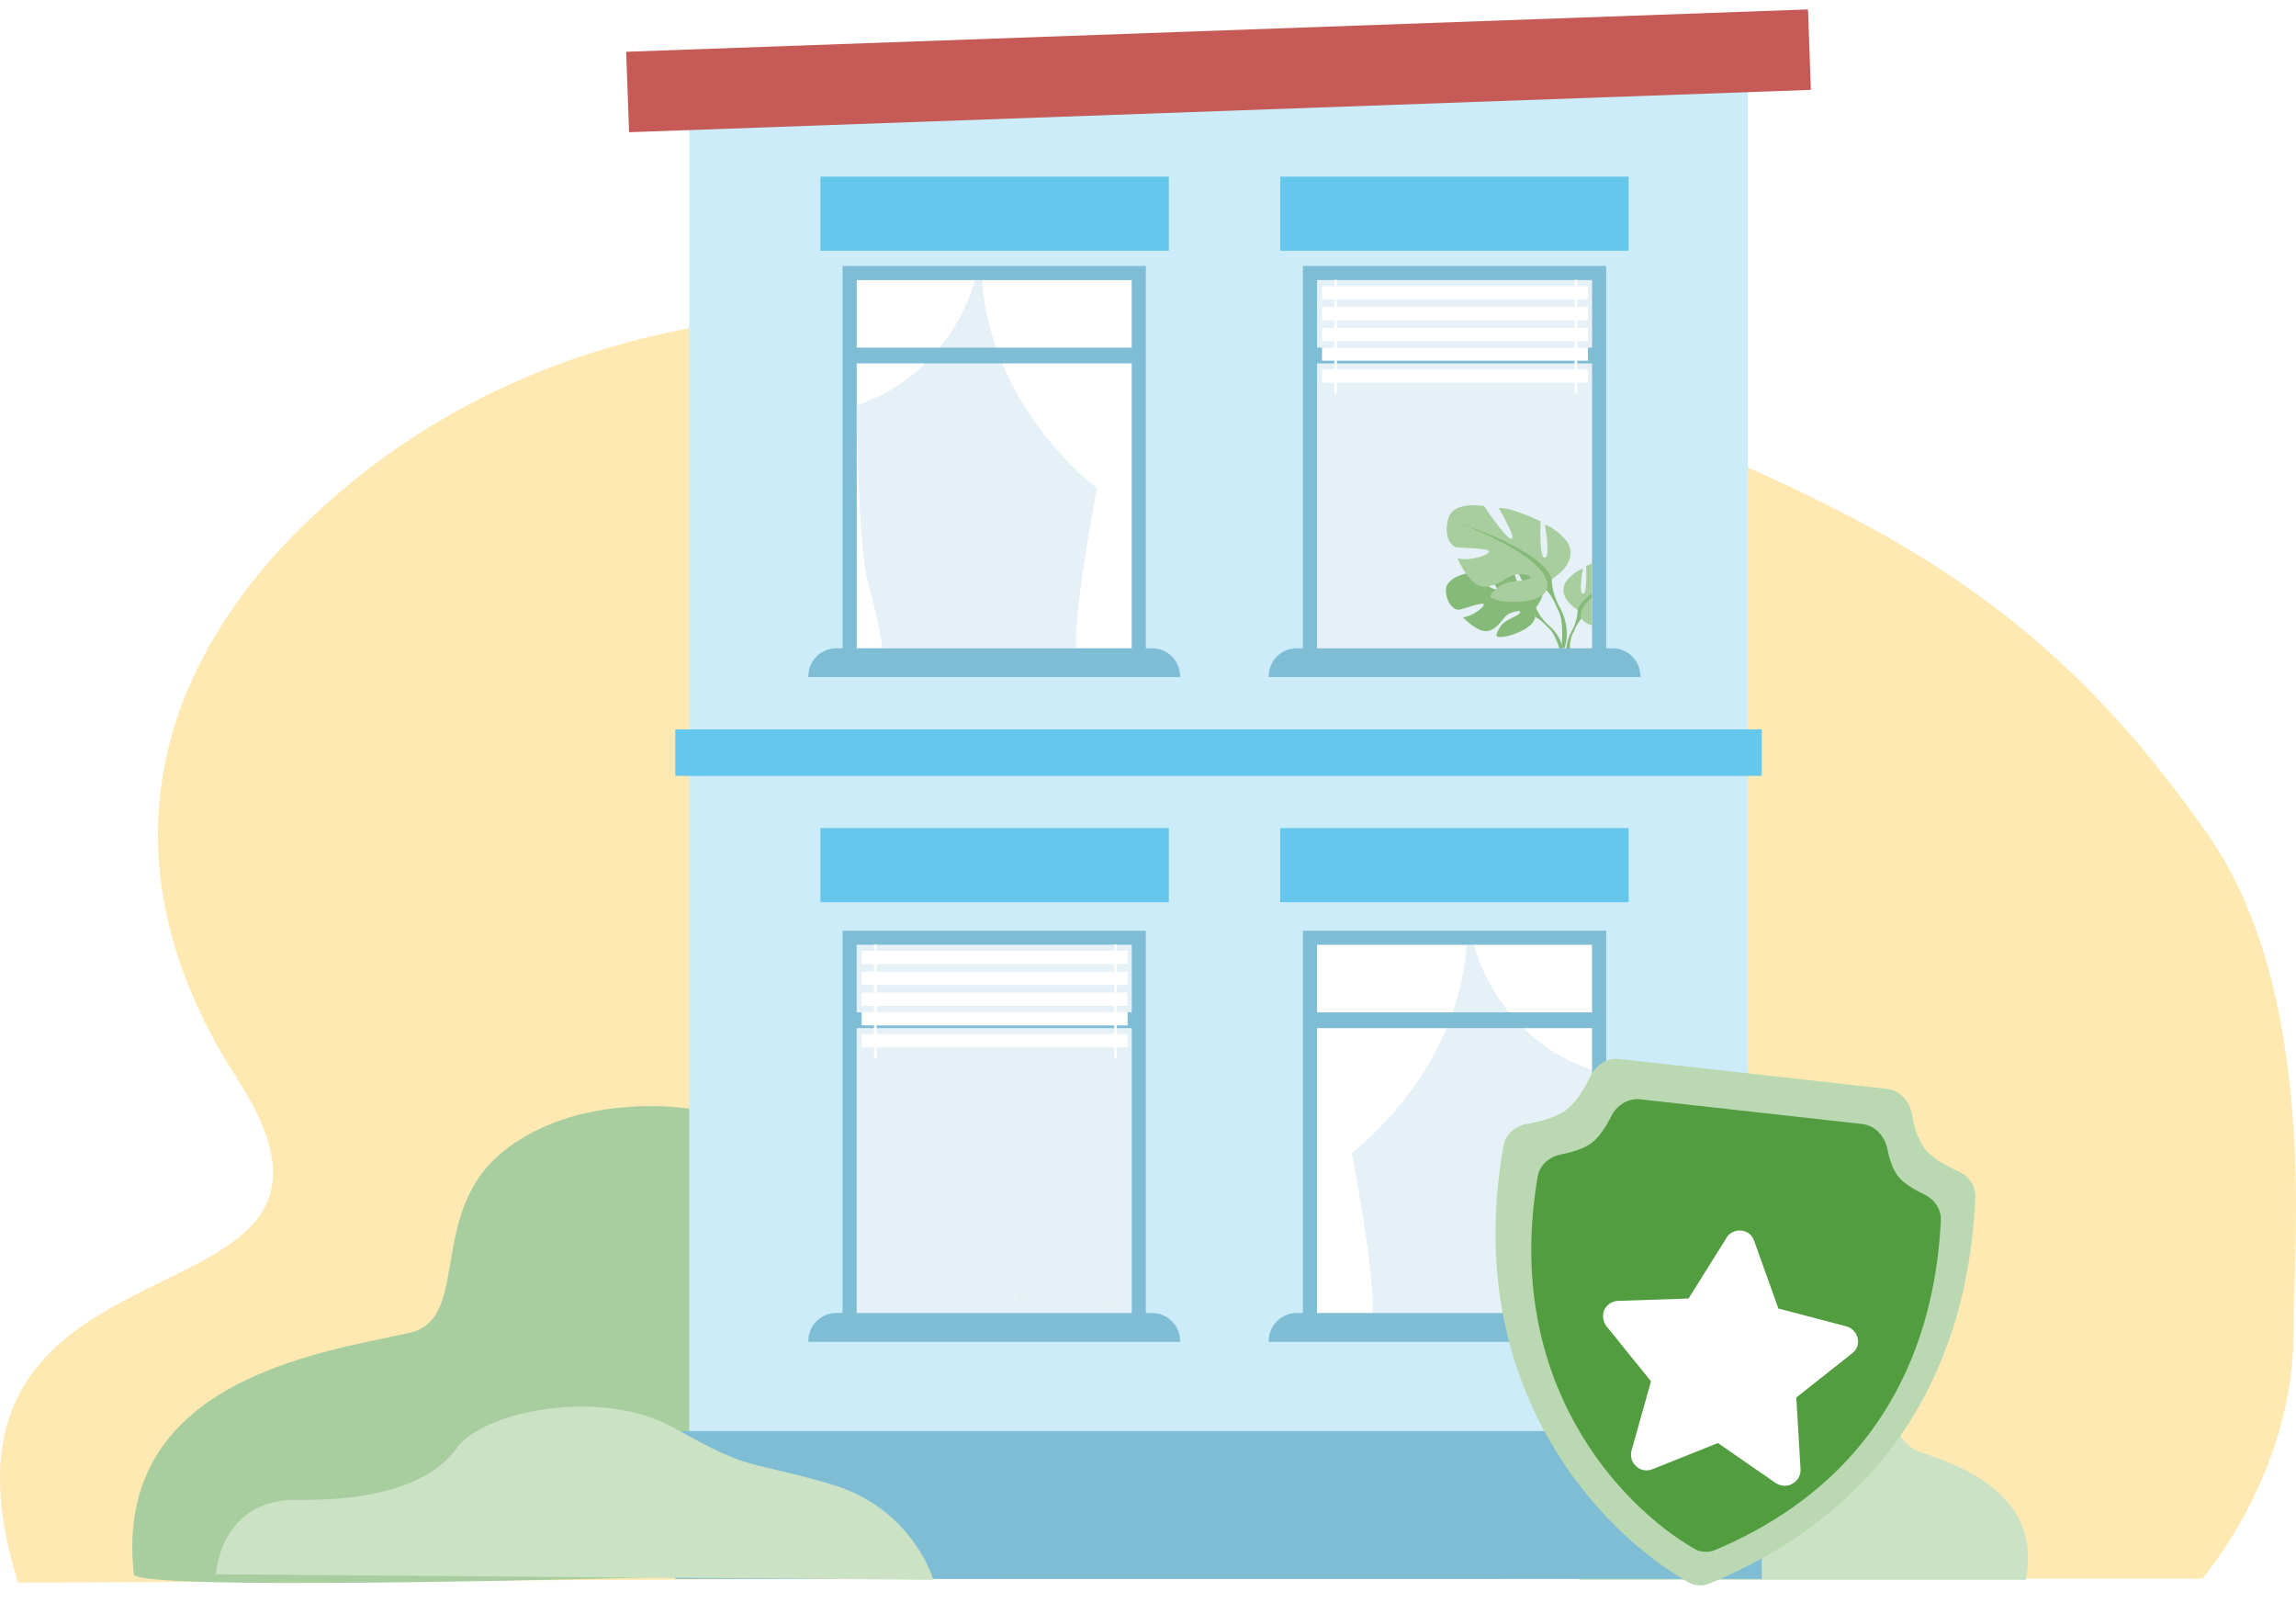 <svg width="212" height="149" viewBox="0 0 212 149" fill="none" xmlns="http://www.w3.org/2000/svg">
<path d="M203.355 145.735L116.77 145.757L97.818 145.762L91.551 145.763L72.635 145.769L1.67 146.102C1.624 145.955 1.578 145.809 1.535 145.663C-6.146 120.268 17.169 120.584 23.61 112.692C25.904 109.884 26.058 106.034 21.916 99.614C21.897 99.583 21.876 99.554 21.857 99.523C19.386 95.678 17.588 91.902 16.398 88.215C13.905 80.491 14.079 73.151 16.322 66.369C18.022 61.227 20.912 56.406 24.73 51.98C26.216 50.255 27.845 48.592 29.599 46.991C64.838 14.852 118.575 32.416 160.875 42.931C177.671 50.353 190.734 58.394 203.355 76.332C214.372 91.177 211.687 116.019 211.767 122.79C211.921 135.799 203.355 145.735 203.355 145.735Z" fill="#FFE9B3"/>
<path d="M63.639 102.344C63.639 102.344 53.363 100.659 46.386 106.357C39.41 112.055 43.532 121.79 37.772 123.05C29.467 124.867 10.367 127.473 12.36 145.328C12.562 147.133 70.658 145.328 70.658 145.328L68.166 106.866L63.639 102.344Z" fill="#A8CE9F"/>
<path d="M147.489 115.276C147.489 115.276 159.762 113.047 168.283 119.983C176.805 126.92 172.921 132.618 177.485 134.105C182.05 135.592 188.504 138.5 187.056 145.841H145.814L147.489 115.276Z" fill="#CBE2C5"/>
<path d="M63.643 140.391H161.382V6.539H63.643V140.391Z" fill="#CCECF9"/>
<path d="M162.671 71.625H62.352V67.331H162.671V71.625Z" fill="#66C7EC"/>
<path d="M120.941 60.504H147.64V25.215H120.941V60.504Z" fill="#E6F0FD"/>
<path d="M146.989 25.862V59.856H121.593V25.862H146.989Z" fill="#E5F1F6"/>
<path d="M141.818 56.084C141.818 56.084 143.321 54.34 141.911 53.233C141.911 53.233 140.88 52.612 140.04 52.662C140.04 52.662 141.23 54.647 140.845 54.846C140.46 55.042 139.679 52.538 139.679 52.538C139.679 52.538 137.335 52.312 136.58 52.672C136.58 52.672 138.585 54.304 138.162 54.401C137.74 54.497 135.574 52.896 135.574 52.896C135.574 52.896 133.392 53.266 133.509 54.59C133.625 55.914 134.377 56.323 134.707 56.287C135.038 56.252 136.972 55.518 137.013 55.787C137.055 56.057 135.892 56.937 135.077 56.978C135.077 56.978 136.615 58.666 137.638 58.178C138.661 57.691 138.748 56.919 139.385 56.63C140.023 56.341 140.567 56.341 140.304 56.636C140.041 56.932 138.887 57.218 138.523 57.86C138.158 58.501 137.831 58.933 138.889 58.775C139.947 58.617 141.668 57.847 141.743 56.966C141.818 56.084 141.818 56.084 141.818 56.084Z" fill="#86BA79"/>
<path d="M134.581 54.626C134.581 54.626 140.509 54.399 141.819 56.084C141.819 56.084 142.108 56.946 142.998 57.732L143.138 58.108C143.138 58.108 142.11 57.032 141.743 56.966C141.743 56.966 142.318 54.877 134.581 54.626Z" fill="#86BA79"/>
<path d="M142.998 57.732C142.998 57.732 144.271 58.668 144.36 60.339L144.128 60.36C144.128 60.36 143.722 58.632 142.988 57.955C142.253 57.279 142.998 57.732 142.998 57.732Z" fill="#86BA79"/>
<path d="M145.678 56.293C145.678 56.293 145.678 56.293 146.005 56.99C146.019 57.022 146.035 57.055 146.051 57.09L146.052 57.091C146.193 57.393 146.548 57.599 146.99 57.727V52.01C146.67 52.148 146.453 52.251 146.453 52.251C146.453 52.251 146.587 54.858 146.159 54.804C145.731 54.751 146.159 52.491 146.159 52.491C145.357 52.731 144.608 53.661 144.608 53.661C143.672 55.177 145.678 56.293 145.678 56.293Z" fill="#A8CE9F"/>
<path d="M145.142 58.236V58.635C145.142 58.635 145.149 58.618 145.162 58.589L145.164 58.585C145.18 58.545 145.199 58.507 145.217 58.469C145.22 58.46 145.225 58.45 145.229 58.44L145.239 58.419C145.275 58.343 145.319 58.249 145.368 58.148L145.37 58.144C145.571 57.736 145.859 57.204 146.052 57.092L146.051 57.09C146.047 57.084 146.025 57.05 146.005 56.991C145.925 56.756 145.866 56.114 146.99 55.143V54.797C146.342 55.263 145.844 55.771 145.678 56.294C145.678 56.294 145.704 57.196 145.144 58.233L145.142 58.236Z" fill="#86BA79"/>
<path d="M145.143 58.236C145.143 58.236 144.277 59.543 144.77 61.135L144.993 61.075C144.993 61.075 144.777 59.323 145.23 58.44C145.683 57.559 145.143 58.236 145.143 58.236Z" fill="#86BA79"/>
<path d="M143.277 53.45C143.277 53.45 145.921 51.978 144.687 49.98C144.687 49.98 143.7 48.753 142.642 48.438C142.642 48.438 143.207 51.417 142.642 51.487C142.079 51.557 142.255 48.122 142.255 48.122C142.255 48.122 139.469 46.79 138.376 46.895C138.376 46.895 140.104 49.805 139.54 49.735C138.977 49.664 137.037 46.72 137.037 46.72C137.037 46.72 134.182 46.194 133.723 47.877C133.265 49.56 134.005 50.4 134.429 50.506C134.852 50.611 137.566 50.576 137.496 50.926C137.426 51.277 135.592 51.838 134.57 51.522C134.57 51.522 135.698 54.291 137.178 54.151C138.659 54.011 139.118 53.1 140.034 53.029C140.95 52.959 141.62 53.205 141.162 53.45C140.704 53.695 139.153 53.531 138.412 54.156C137.672 54.782 137.073 55.168 138.447 55.448C139.822 55.728 142.29 55.553 142.783 54.502C143.277 53.45 143.277 53.45 143.277 53.45Z" fill="#A8CE9F"/>
<path d="M135.028 48.401C135.028 48.401 142.43 50.785 143.277 53.449C143.277 53.449 143.241 54.64 143.982 56.007V56.534C143.982 56.534 143.207 54.745 142.783 54.5C142.783 54.5 144.441 52.187 135.028 48.401Z" fill="#86BA79"/>
<path d="M143.982 56.008C143.982 56.008 145.123 57.732 144.472 59.83L144.179 59.752C144.179 59.752 144.464 57.441 143.867 56.279C143.27 55.116 143.982 56.008 143.982 56.008Z" fill="#86BA79"/>
<path d="M121.608 33.548H147.004V59.844H121.608V33.548ZM121.608 25.85H147.004V32.091H121.608V25.85ZM148.879 59.844H148.307V24.555H120.306V59.844H119.733C118.304 59.844 117.147 60.996 117.147 62.416V62.506H151.466V62.416C151.466 60.996 150.308 59.844 148.879 59.844Z" fill="#7FBDD5"/>
<path d="M146.621 27.637H122.068V26.408H146.621V27.637Z" fill="white"/>
<path d="M146.621 29.565H122.068V28.337H146.621V29.565Z" fill="white"/>
<path d="M146.621 31.493H122.068V30.265H146.621V31.493Z" fill="white"/>
<path d="M146.621 33.299H122.068V32.071H146.621V33.299Z" fill="white"/>
<path d="M146.621 35.33H122.068V34.102H146.621V35.33Z" fill="white"/>
<path d="M123.446 36.326H123.209V25.831H123.446V36.326Z" fill="white"/>
<path d="M145.624 36.326H145.387V25.831H145.624V36.326Z" fill="white"/>
<path d="M148.226 86.576V121.866H121.527V86.576H148.226Z" fill="#E5F1F6"/>
<path d="M135.394 87.212C135.394 87.212 135.458 97.641 124.819 106.456C124.819 106.456 127.035 117.95 126.719 121.207H121.608V87.212H135.394Z" fill="white"/>
<path d="M136.091 87.212C136.091 87.212 138.035 95.751 147.004 98.774C147.004 98.774 146.92 111.934 145.906 115.397C144.893 118.86 144.64 121.207 144.64 121.207H147.004V87.212H136.091Z" fill="white"/>
<path d="M121.608 94.909H147.004V121.207H121.608V94.909ZM121.608 87.212H147.004V93.453H121.608V87.212ZM148.879 121.207H148.307V85.917H120.306V121.207H119.733C118.304 121.207 117.147 122.358 117.147 123.779V123.868H151.466V123.779C151.466 122.358 150.308 121.207 148.879 121.207Z" fill="#7FBDD5"/>
<path d="M62.352 145.758H162.671V132.106H62.352V145.758Z" fill="#7FBDD5"/>
<path d="M86.18 145.84C86.18 145.84 84.321 139.198 76.598 136.968C68.876 134.739 69.374 135.854 62.398 131.891C55.423 127.926 44.461 130.404 42.219 133.625C39.977 136.845 34.746 138.579 27.521 138.455C20.297 138.331 19.931 145.327 19.931 145.327L86.18 145.84Z" fill="#CBE2C5"/>
<path d="M78.435 121.865H105.133V86.576H78.435V121.865Z" fill="#E6F0FD"/>
<path d="M104.483 121.217H79.086V87.223H104.483V121.217Z" fill="#E5F1F6"/>
<path d="M79.102 94.909H104.498V121.207H79.102V94.909ZM79.102 87.212H104.498V93.453H79.102V87.212ZM106.373 121.207H105.801V85.917H77.799V121.207H77.227C75.798 121.207 74.641 122.358 74.641 123.779V123.868H108.96V123.779C108.96 122.358 107.801 121.207 106.373 121.207Z" fill="#7FBDD5"/>
<path d="M104.115 88.998H79.561V87.77H104.115V88.998Z" fill="white"/>
<path d="M104.115 90.926H79.561V89.698H104.115V90.926Z" fill="white"/>
<path d="M104.115 92.855H79.561V91.627H104.115V92.855Z" fill="white"/>
<path d="M104.115 94.66H79.561V93.432H104.115V94.66Z" fill="white"/>
<path d="M104.115 96.69H79.561V95.463H104.115V96.69Z" fill="white"/>
<path d="M80.939 97.687H80.702V87.192H80.939V97.687Z" fill="white"/>
<path d="M103.118 97.687H102.881V87.192H103.118V97.687Z" fill="white"/>
<path d="M94.055 119.588L94.557 119.609L94.055 119.622V119.588Z" fill="#F4D2B8"/>
<path d="M94.055 119.788L95.248 119.809L94.055 119.822V119.788Z" fill="#F4D2B8"/>
<path d="M102.835 120.712L102.243 120.729L102.835 120.739V120.712Z" fill="#F4D2B8"/>
<path d="M102.835 120.485L101.428 120.501L102.835 120.512V120.485Z" fill="#F4D2B8"/>
<path d="M104.58 25.215V60.504H77.881V25.215H104.58Z" fill="#E5F1F6"/>
<path d="M90.712 25.851C90.712 25.851 90.648 36.279 101.287 45.094C101.287 45.094 99.07 56.588 99.387 59.845H104.498V25.851H90.712Z" fill="white"/>
<path d="M90.015 25.851C90.015 25.851 88.072 34.39 79.102 37.412C79.102 37.412 79.187 50.572 80.2 54.035C81.213 57.498 81.467 59.845 81.467 59.845H79.102V25.851H90.015Z" fill="white"/>
<path d="M104.498 59.844H79.102V33.548H104.498V59.844ZM104.498 32.091H79.102V25.85H104.498V32.091ZM74.641 62.416V62.506H108.96V62.416C108.96 60.996 107.801 59.844 106.373 59.844H105.801V24.555H77.799V59.844H77.227C75.798 59.844 74.641 60.996 74.641 62.416Z" fill="#7FBDD5"/>
<path d="M167.208 8.297L58.086 12.206L57.817 4.779L166.939 0.87L167.208 8.297Z" fill="#C55A56"/>
<path d="M107.927 23.148H75.751V16.307H107.927V23.148Z" fill="#66C7EC"/>
<path d="M150.379 23.148H118.204V16.307H150.379V23.148Z" fill="#66C7EC"/>
<path d="M107.927 83.287H75.751V76.445H107.927V83.287Z" fill="#66C7EC"/>
<path d="M150.379 83.287H118.204V76.445H150.379V83.287Z" fill="#66C7EC"/>
<path d="M174.231 100.513L149.518 97.76C148.401 97.635 147.352 98.311 146.866 99.324C146.339 100.424 145.556 101.756 144.603 102.468C143.662 103.171 142.176 103.551 140.997 103.752C139.933 103.933 139.016 104.706 138.826 105.768C134.839 128.138 147.915 141.569 155.925 146.08C156.514 146.412 157.228 146.436 157.852 146.177C178.145 137.774 181.945 121.047 182.393 110.513C182.437 109.48 181.773 108.566 180.832 108.139C179.79 107.666 178.504 106.968 177.826 106.168C177.105 105.317 176.73 103.978 176.536 102.843C176.333 101.656 175.428 100.646 174.231 100.513Z" fill="#BAD8B2"/>
<path d="M171.949 103.763L151.445 101.479C150.327 101.354 149.28 102.034 148.777 103.041C148.331 103.934 147.706 104.944 146.961 105.506C146.225 106.061 145.1 106.383 144.143 106.567C143.084 106.771 142.166 107.536 141.984 108.599C138.721 127.589 149.634 139.037 156.451 142.976C157.04 143.317 157.759 143.34 158.386 143.075C175.435 135.865 178.77 121.702 179.207 112.644C179.257 111.613 178.592 110.697 177.66 110.253C176.818 109.852 175.852 109.296 175.322 108.665C174.767 108.004 174.454 107.001 174.277 106.093C174.046 104.91 173.147 103.896 171.949 103.763Z" fill="#529D3F"/>
<g filter="url(#filter0_d_1432_15025)">
<path d="M161.967 109.771C161.799 109.256 161.344 108.889 160.809 108.83C160.229 108.765 159.704 109.023 159.426 109.488L155.913 115.098L149.389 115.319C148.844 115.349 148.359 115.656 148.121 116.171C147.933 116.646 148.002 117.24 148.319 117.637L152.444 122.744L150.649 129.133C150.5 129.657 150.663 130.217 151.074 130.579C151.481 130.985 152.06 131.05 152.531 130.876L158.624 128.441L163.988 132.153C164.453 132.43 165.033 132.495 165.518 132.188C165.999 131.925 166.281 131.415 166.252 130.871L165.862 124.239L171.01 120.164C171.451 119.852 171.649 119.288 171.525 118.778C171.407 118.223 171.001 117.817 170.475 117.668L164.205 116.022L161.967 109.771Z" fill="white"/>
</g>
<defs>
<filter id="filter0_d_1432_15025" x="138.476" y="104.049" width="42.626" height="42.653" filterUnits="userSpaceOnUse" color-interpolation-filters="sRGB">
<feFlood flood-opacity="0" result="BackgroundImageFix"/>
<feColorMatrix in="SourceAlpha" type="matrix" values="0 0 0 0 0 0 0 0 0 0 0 0 0 0 0 0 0 0 127 0" result="hardAlpha"/>
<feOffset dy="4.77"/>
<feGaussianBlur stdDeviation="4.77"/>
<feComposite in2="hardAlpha" operator="out"/>
<feColorMatrix type="matrix" values="0 0 0 0 0.208 0 0 0 0 0.392 0 0 0 0 0.161 0 0 0 0.6 0"/>
<feBlend mode="normal" in2="BackgroundImageFix" result="effect1_dropShadow_1432_15025"/>
<feBlend mode="normal" in="SourceGraphic" in2="effect1_dropShadow_1432_15025" result="shape"/>
</filter>
</defs>
</svg>
